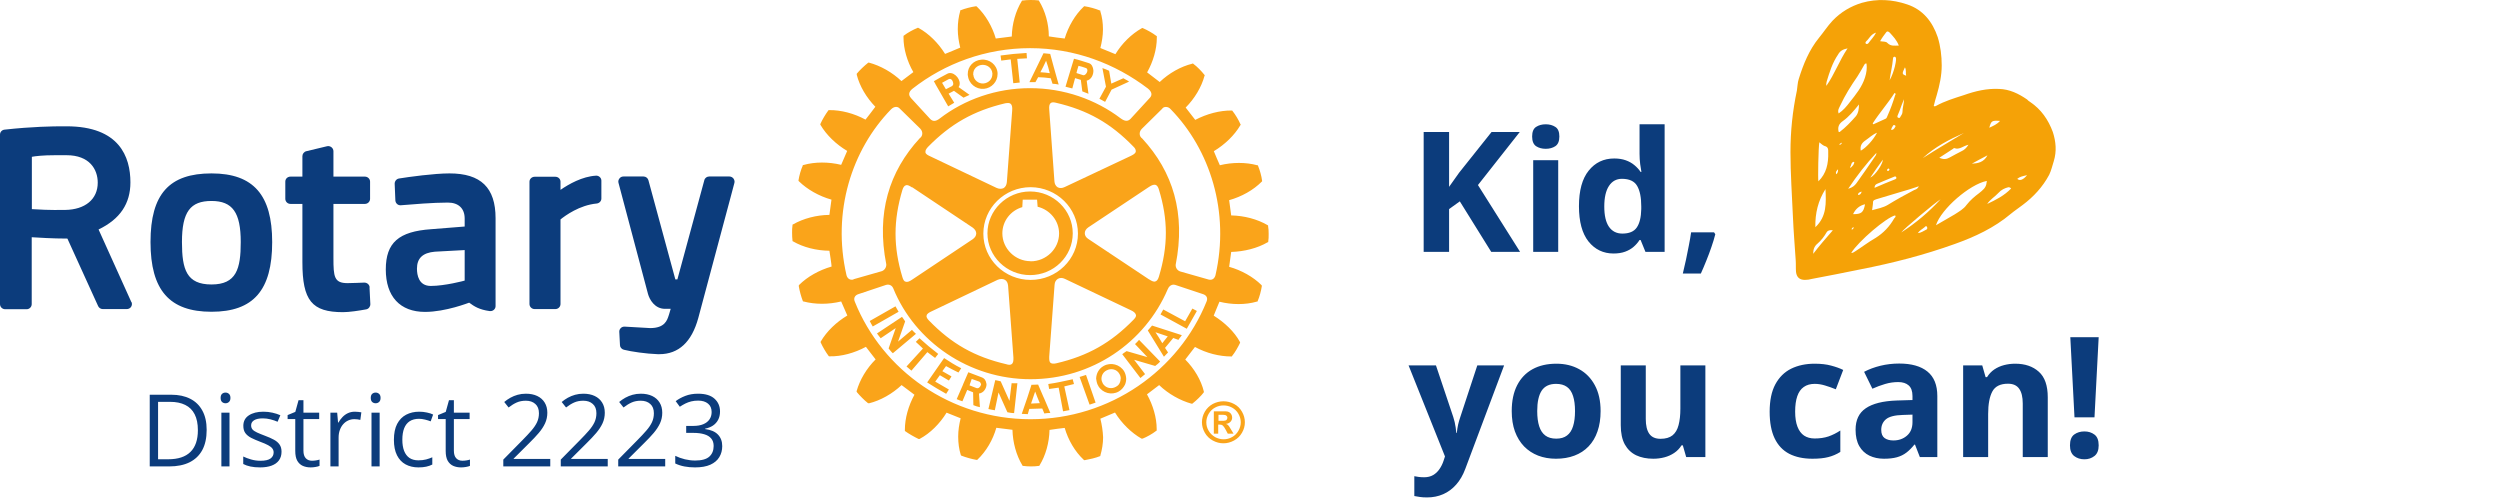 <?xml version="1.0" encoding="UTF-8"?> <svg xmlns="http://www.w3.org/2000/svg" width="268" height="54" viewBox="0 0 268 54" fill="none"><path d="M39.613 30.825L39.701 32.604C39.701 32.876 39.525 33.106 39.261 33.163C38.484 33.306 37.429 33.464 36.77 33.464C33.428 33.464 32.417 32.216 32.417 28.114V21.86H31.142C30.834 21.86 30.585 21.616 30.585 21.314V19.464C30.585 19.163 30.834 18.933 31.142 18.933H32.417V16.738C32.417 16.495 32.593 16.265 32.842 16.208L35.055 15.677C35.216 15.634 35.392 15.677 35.524 15.777C35.656 15.878 35.744 16.036 35.744 16.208V18.933H39.115C39.422 18.933 39.672 19.177 39.672 19.464V21.314C39.672 21.616 39.422 21.86 39.115 21.86H35.744V27.655C35.744 29.663 35.817 30.352 37.253 30.352C37.781 30.352 38.616 30.308 39.056 30.294C39.349 30.294 39.613 30.509 39.628 30.811M29.178 25.948C29.178 31.112 27.171 33.421 22.672 33.421C18.172 33.421 16.135 31.112 16.135 25.948C16.135 20.784 18.158 18.589 22.672 18.589C27.185 18.589 29.178 20.927 29.178 25.948ZM25.808 25.948C25.808 22.778 24.928 21.544 22.672 21.544C20.415 21.544 19.506 22.692 19.506 25.948C19.506 28.903 20.004 30.495 22.672 30.495C25.339 30.495 25.808 28.831 25.808 25.948ZM78.625 19.134C78.522 19.005 78.361 18.919 78.185 18.919H76.031C75.782 18.919 75.562 19.077 75.503 19.32L72.616 29.95H72.397L69.51 19.32C69.451 19.091 69.231 18.919 68.982 18.919H66.842C66.666 18.919 66.505 18.991 66.403 19.134C66.3 19.263 66.256 19.435 66.3 19.593L69.466 31.513C69.627 32.102 70.184 33.106 71.283 33.106H71.898C71.84 33.306 71.781 33.522 71.722 33.708L71.693 33.794C71.517 34.339 71.268 35.171 69.7 35.171L66.96 35.014C66.798 35.014 66.652 35.057 66.549 35.171C66.432 35.286 66.373 35.429 66.388 35.587L66.461 36.993C66.461 37.223 66.637 37.438 66.886 37.495C67.692 37.696 69.246 37.925 70.506 37.968C70.565 37.968 70.623 37.968 70.682 37.968C72.748 37.968 74.155 36.663 74.859 34.081C75.679 31.054 76.705 27.167 77.467 24.327C77.804 23.05 78.097 21.946 78.317 21.157L78.728 19.607C78.772 19.45 78.728 19.277 78.625 19.134ZM14.098 32.374C14.171 32.546 14.157 32.733 14.054 32.891C13.952 33.048 13.776 33.134 13.585 33.134H11.021C10.801 33.134 10.61 33.005 10.522 32.819L7.225 25.575C5.584 25.575 4.162 25.474 3.4 25.431V32.604C3.4 32.905 3.151 33.149 2.858 33.149H0.557C0.249 33.149 0 32.905 0 32.604V14.429C0 14.156 0.205 13.927 0.484 13.898C3.429 13.568 5.789 13.54 6.668 13.54C6.976 13.54 7.137 13.54 7.137 13.54C12.794 13.54 13.981 16.81 13.981 19.55C13.981 21.831 12.867 23.495 10.566 24.599L14.084 32.389L14.098 32.374ZM7.137 16.638H5.921C4.572 16.638 3.796 16.738 3.415 16.81V22.419C4.059 22.462 5.305 22.534 6.976 22.505C9.13 22.476 10.478 21.358 10.478 19.579C10.478 18.159 9.599 16.638 7.137 16.638ZM53.125 23.409V32.819C53.125 32.977 53.052 33.12 52.934 33.22C52.817 33.321 52.656 33.364 52.495 33.349C51.366 33.192 50.839 32.847 50.297 32.446C50.267 32.446 47.791 33.436 45.563 33.436C42.881 33.436 41.357 31.786 41.357 28.888C41.357 25.991 42.764 24.814 46.208 24.571L49.813 24.284V23.423C49.813 22.347 49.153 21.716 48.01 21.716C46.428 21.716 44.185 21.903 42.984 22.003C42.837 22.017 42.676 21.974 42.573 21.874C42.456 21.773 42.397 21.644 42.383 21.487L42.309 19.694C42.309 19.421 42.5 19.177 42.778 19.134C43.848 18.962 46.53 18.589 48.186 18.589C51.557 18.589 53.125 20.124 53.125 23.394M46.618 26.981C45.314 27.095 44.698 27.683 44.698 28.802C44.698 29.491 44.889 30.653 46.178 30.653C47.703 30.653 49.784 30.093 49.813 30.079V26.808L46.618 26.981ZM63.882 18.833C62.416 18.919 60.98 19.736 60.086 20.353V19.478C60.086 19.177 59.837 18.948 59.529 18.948H57.316C57.009 18.948 56.76 19.191 56.76 19.478V32.589C56.76 32.891 57.009 33.134 57.316 33.134H59.529C59.837 33.134 60.086 32.891 60.086 32.589V23.523C60.584 23.122 62.123 21.989 63.97 21.817C64.248 21.788 64.468 21.558 64.468 21.286V19.364C64.468 19.22 64.409 19.077 64.292 18.976C64.19 18.876 64.028 18.819 63.882 18.833Z" fill="#0C3C7C"></path><path d="M99.406 37.753L97.706 39.733L97.178 39.288L98.937 37.366C98.659 37.108 98.439 36.878 98.175 36.649L98.571 36.261C99.245 36.878 99.831 37.366 100.578 37.94L100.241 38.37C99.978 38.169 99.699 37.968 99.421 37.753M96.006 32.833L93.236 34.411C93.339 34.597 93.441 34.827 93.559 34.999L96.329 33.421C96.197 33.177 96.123 33.048 95.991 32.833M97.765 35.358L96.27 36.62L97.032 34.454C96.9 34.268 96.841 34.139 96.695 33.966L94.013 35.745C94.13 35.917 94.277 36.089 94.409 36.261L96.021 35.171L95.259 37.352C95.391 37.495 95.522 37.71 95.713 37.868L98.19 35.788C98.058 35.645 97.882 35.516 97.765 35.358ZM101.414 39.245C101.853 39.475 102.278 39.718 102.747 39.934L103.041 39.475C102.381 39.145 101.766 38.757 101.209 38.385L99.391 40.995C100.08 41.44 100.71 41.813 101.428 42.215L101.722 41.755L100.256 40.909L100.754 40.221L101.722 40.794L102 40.35C101.692 40.178 101.355 39.991 101.018 39.79L101.414 39.245ZM110.427 29.491C107.906 29.491 105.854 27.468 105.854 25.015C105.854 22.562 107.906 20.526 110.427 20.526C112.947 20.526 114.999 22.534 114.999 25.015C114.999 27.497 112.947 29.491 110.427 29.491ZM110.485 28.013C112.156 28.013 113.534 26.665 113.534 25.03C113.534 23.667 112.566 22.491 111.233 22.161C111.218 22.032 111.174 21.401 111.174 21.401H109.635C109.635 21.401 109.606 22.075 109.591 22.204C108.316 22.577 107.452 23.724 107.452 25.015C107.452 26.651 108.829 27.999 110.471 27.999M103.744 8.089V7.945C103.729 7.128 104.359 6.468 105.195 6.396C106.074 6.31 106.866 6.941 106.939 7.816V7.945C106.939 8.749 106.309 9.451 105.473 9.523C104.623 9.595 103.832 8.964 103.759 8.089M104.345 8.031C104.389 8.591 104.887 8.992 105.444 8.949C105.986 8.892 106.382 8.476 106.382 7.945C106.397 7.917 106.382 7.888 106.382 7.859C106.338 7.3 105.84 6.912 105.268 6.955C104.726 6.999 104.316 7.415 104.33 7.945V8.031H104.345ZM111.013 8.806C110.749 8.806 110.617 8.806 110.353 8.806L111.145 7.185L111.863 5.707L112.581 5.779L112.962 7.185L113.49 9.064C113.255 9.021 113.065 8.978 112.83 8.978L112.64 8.39C112.171 8.318 111.731 8.29 111.291 8.275L110.998 8.806H111.013ZM111.541 7.744C111.892 7.759 112.215 7.802 112.537 7.845L112.361 7.185L112.141 6.511L111.819 7.185L111.526 7.744H111.541ZM108.346 6.353L108.624 8.921L109.313 8.849L109.049 6.31L110.09 6.253L110.046 5.679C108.888 5.751 108.404 5.794 107.261 5.951L107.334 6.496L108.346 6.367V6.353ZM108.448 41.067L108.214 42.975L107.276 40.88C107.056 40.837 106.924 40.78 106.69 40.751L105.957 43.85C106.191 43.907 106.411 43.936 106.646 43.979L107.041 42.071L107.994 44.194C108.214 44.223 108.448 44.294 108.712 44.28L109.064 41.081C108.873 41.081 108.653 41.096 108.463 41.081M127.046 34.44L124.701 33.177L124.408 33.708L127.222 35.243L128.306 33.335L127.822 33.077L127.046 34.44ZM123.499 34.899L126.694 35.931C126.621 36.018 126.562 36.118 126.489 36.204C126.43 36.276 126.372 36.347 126.328 36.434L125.771 36.233L124.891 37.294L125.214 37.782C125.082 37.925 124.935 38.083 124.774 38.241L123.514 36.19L123.045 35.429L123.514 34.884L123.499 34.899ZM123.866 35.616L124.247 36.204L124.598 36.792L125.067 36.204L125.184 36.061L123.866 35.616ZM120.509 39.805C120.641 40.034 120.715 40.307 120.729 40.593C120.729 40.809 120.685 41.038 120.597 41.239C120.451 41.526 120.231 41.798 119.923 41.971C119.176 42.401 118.194 42.143 117.74 41.383C117.725 41.34 117.71 41.296 117.666 41.239C117.578 41.038 117.534 40.809 117.505 40.593C117.52 40.034 117.798 39.518 118.311 39.231C119.073 38.8 120.055 39.059 120.509 39.805ZM120.143 40.593C120.143 40.407 120.099 40.235 119.997 40.077C119.733 39.589 119.103 39.432 118.604 39.718C118.253 39.905 118.077 40.249 118.077 40.608C118.077 40.766 118.135 40.952 118.223 41.11C118.253 41.153 118.282 41.21 118.341 41.268C118.648 41.626 119.191 41.712 119.616 41.469C119.733 41.411 119.821 41.34 119.894 41.268C120.055 41.081 120.128 40.837 120.128 40.622M121.667 36.878L123.001 38.284L120.773 37.639C120.583 37.782 120.466 37.825 120.304 37.968L122.253 40.522C122.415 40.393 122.591 40.235 122.752 40.106L121.579 38.571L123.836 39.231C123.997 39.102 124.217 38.944 124.364 38.757L122.107 36.434C121.99 36.563 121.843 36.735 121.697 36.864M136 25.073C136 25.36 136 25.661 135.956 25.89V25.948L135.883 25.976C134.798 26.608 133.391 26.966 131.984 27.009C131.955 27.181 131.794 28.429 131.765 28.602C133.084 28.974 134.344 29.677 135.238 30.567L135.267 30.624V30.681C135.194 31.169 135.018 31.829 134.828 32.259L134.798 32.331H134.74C133.509 32.69 132.058 32.675 130.724 32.345C130.666 32.503 130.167 33.665 130.109 33.837C131.281 34.569 132.322 35.559 132.908 36.634L132.937 36.692V36.749C132.732 37.179 132.395 37.782 132.087 38.155L132.058 38.212H131.984C130.724 38.212 129.332 37.868 128.101 37.194C127.984 37.337 127.178 38.399 127.06 38.542C128.028 39.518 128.76 40.751 129.053 41.971V42.028L129.039 42.071C128.76 42.444 128.247 42.932 127.866 43.233L127.822 43.276H127.734C126.533 42.946 125.243 42.229 124.261 41.282C124.115 41.397 123.103 42.171 122.957 42.272C123.602 43.434 123.997 44.768 123.997 45.987V46.159L123.924 46.202C123.543 46.504 122.928 46.848 122.488 47.02H122.444H122.371C121.286 46.403 120.246 45.385 119.528 44.223C119.352 44.294 118.121 44.811 117.959 44.883C118.121 45.528 118.223 46.202 118.253 46.877C118.253 47.551 118.135 48.225 117.959 48.827V48.885L117.886 48.913C117.476 49.086 116.772 49.243 116.289 49.329H116.216L116.172 49.286C115.234 48.411 114.516 47.178 114.134 45.872C113.973 45.872 112.684 46.059 112.508 46.087C112.478 47.45 112.097 48.827 111.438 49.889L111.409 49.946H111.335C110.896 50.018 110.178 50.018 109.694 49.946H109.635L109.591 49.874C108.947 48.813 108.566 47.422 108.536 46.073C108.346 46.059 106.997 45.872 106.807 45.858C106.441 47.149 105.722 48.383 104.799 49.258L104.755 49.301H104.682C104.184 49.215 103.524 49.028 103.084 48.856L103.026 48.827L102.997 48.77C102.806 48.167 102.718 47.479 102.718 46.805C102.718 46.131 102.821 45.485 102.982 44.84C102.806 44.768 101.648 44.309 101.472 44.237C100.754 45.413 99.714 46.446 98.615 47.034L98.556 47.063H98.483C98.028 46.848 97.428 46.504 97.047 46.231L97.003 46.188V46.059C97.003 44.84 97.384 43.491 98.028 42.315C97.882 42.2 96.797 41.397 96.651 41.282C95.654 42.215 94.394 42.932 93.163 43.233H93.104L93.031 43.204C92.65 42.903 92.181 42.43 91.873 42.057L91.829 41.985V41.928C92.166 40.723 92.899 39.489 93.866 38.528C93.764 38.385 92.928 37.337 92.826 37.179C91.609 37.839 90.203 38.227 88.942 38.198H88.869L88.825 38.155C88.532 37.768 88.18 37.165 87.99 36.735L87.96 36.663L87.99 36.606C88.62 35.516 89.66 34.526 90.833 33.823C90.76 33.651 90.247 32.474 90.173 32.317C88.825 32.647 87.374 32.647 86.143 32.317H86.085L86.055 32.245C85.894 31.843 85.704 31.155 85.63 30.681V30.61L85.659 30.552C86.553 29.663 87.799 28.96 89.147 28.573C89.147 28.386 88.942 27.067 88.913 26.88C87.506 26.866 86.099 26.507 85.015 25.876L84.956 25.847V25.776C84.927 25.546 84.912 25.259 84.912 24.972C84.912 24.685 84.912 24.398 84.956 24.155V24.083L85.015 24.054C86.114 23.423 87.521 23.05 88.913 23.036C88.942 22.849 89.103 21.573 89.133 21.401C87.799 21.027 86.539 20.31 85.645 19.435L85.601 19.392V19.32C85.674 18.833 85.865 18.159 86.055 17.757V17.7L86.143 17.685C87.359 17.341 88.825 17.341 90.173 17.671C90.247 17.513 90.745 16.351 90.818 16.179C89.631 15.476 88.591 14.472 87.96 13.396L87.931 13.325L87.96 13.253C88.151 12.822 88.503 12.234 88.781 11.861L88.825 11.804H88.898C90.173 11.79 91.566 12.163 92.782 12.822C92.899 12.693 93.72 11.603 93.837 11.445C92.885 10.47 92.152 9.236 91.844 8.017V7.96V7.902C92.152 7.529 92.665 7.042 93.031 6.755L93.09 6.712H93.148C94.394 7.042 95.654 7.759 96.636 8.691C96.783 8.576 97.765 7.845 97.911 7.73C97.237 6.568 96.856 5.22 96.856 4.029V3.843L96.915 3.8C97.281 3.513 97.911 3.169 98.351 2.996L98.395 2.968L98.468 2.996C99.567 3.599 100.593 4.617 101.311 5.779C101.487 5.722 102.762 5.177 102.938 5.105C102.777 4.46 102.674 3.785 102.674 3.125C102.674 2.437 102.762 1.777 102.938 1.175V1.103L103.011 1.089C103.422 0.916 104.11 0.744 104.594 0.673H104.667L104.726 0.716C105.634 1.576 106.367 2.824 106.748 4.13C106.939 4.115 108.272 3.943 108.463 3.914C108.492 2.566 108.873 1.189 109.533 0.113L109.562 0.056H109.635C110.119 -0.016 110.822 -0.016 111.291 0.041H111.35L111.394 0.113C112.053 1.189 112.434 2.566 112.434 3.9C112.64 3.943 113.944 4.115 114.134 4.13C114.53 2.824 115.248 1.591 116.172 0.716L116.216 0.673H116.274C116.772 0.744 117.447 0.931 117.886 1.117H117.945L117.959 1.218C118.15 1.82 118.238 2.466 118.238 3.154C118.238 3.828 118.121 4.503 117.959 5.148C118.121 5.22 119.396 5.736 119.572 5.808C120.275 4.646 121.301 3.642 122.4 3.025L122.459 2.996L122.532 3.025C122.972 3.212 123.587 3.556 123.953 3.843L124.012 3.871V4.044C124.012 5.277 123.616 6.611 122.972 7.759C123.118 7.874 124.159 8.677 124.32 8.792C125.316 7.845 126.577 7.128 127.822 6.826L127.881 6.798L127.94 6.855C128.321 7.128 128.819 7.644 129.097 8.003L129.156 8.06L129.127 8.117C128.804 9.337 128.057 10.57 127.104 11.531C127.222 11.675 128.013 12.708 128.13 12.851C129.361 12.206 130.768 11.833 132.028 11.847H132.087L132.131 11.904C132.439 12.292 132.791 12.88 132.966 13.296L133.01 13.367L132.966 13.425C132.336 14.501 131.31 15.491 130.123 16.208C130.197 16.38 130.68 17.556 130.768 17.714C132.102 17.384 133.567 17.384 134.769 17.714H134.842L134.872 17.8C135.047 18.216 135.238 18.876 135.297 19.378V19.435L135.253 19.478C134.359 20.382 133.098 21.085 131.765 21.458C131.794 21.644 131.955 22.907 131.984 23.093C133.391 23.122 134.784 23.495 135.868 24.126L135.941 24.169V24.241C135.985 24.47 136 24.757 136 25.058M97.618 10.47L99.714 12.751C100.007 13.052 100.329 13.023 100.754 12.693C103.407 10.656 106.807 9.451 110.427 9.451C114.047 9.451 117.461 10.656 120.143 12.693C120.568 12.995 120.876 13.052 121.184 12.751L123.279 10.47C123.514 10.212 123.514 9.867 123.059 9.494C119.542 6.812 115.19 5.162 110.427 5.162C105.664 5.162 101.267 6.812 97.823 9.509C97.369 9.867 97.398 10.212 97.633 10.47M97.779 20.095C97.545 19.952 97.296 19.779 97.105 19.866C96.944 19.909 96.827 20.081 96.739 20.353C95.757 23.653 95.757 26.464 96.739 29.72C96.812 29.936 96.885 30.151 97.076 30.194C97.237 30.265 97.472 30.194 97.779 29.979L104.272 25.646C104.506 25.489 104.653 25.259 104.653 25.03C104.653 24.786 104.506 24.571 104.272 24.398L97.779 20.066V20.095ZM99.201 16.308C99.23 16.538 99.494 16.652 99.743 16.767L106.822 20.138C107.1 20.267 107.364 20.267 107.584 20.167C107.789 20.038 107.906 19.823 107.935 19.521L108.507 11.833C108.536 11.46 108.478 11.245 108.346 11.13C108.199 11.001 107.979 11.044 107.759 11.072C104.374 11.876 101.897 13.281 99.465 15.763C99.274 15.978 99.172 16.165 99.216 16.308M99.318 33.88C99.318 34.009 99.406 34.181 99.582 34.354C102.015 36.864 104.491 38.255 107.877 39.044C108.097 39.116 108.302 39.145 108.463 39.03C108.609 38.915 108.653 38.686 108.639 38.327L108.067 30.624C108.038 30.337 107.935 30.108 107.716 29.993C107.51 29.878 107.247 29.878 106.953 29.993L99.89 33.364C99.641 33.479 99.377 33.608 99.333 33.823C99.333 33.837 99.333 33.866 99.333 33.88M110.485 30.007C113.284 30.007 115.556 27.784 115.556 25.044C115.556 22.304 113.284 20.081 110.485 20.066C107.686 20.066 105.415 22.304 105.415 25.044C105.415 27.784 107.686 30.007 110.485 30.007ZM112.625 38.901C112.742 38.987 112.947 39.016 113.241 38.944C116.626 38.155 119.103 36.749 121.521 34.268C121.667 34.11 121.828 33.938 121.77 33.751C121.726 33.579 121.565 33.407 121.242 33.264L114.149 29.892C113.885 29.763 113.622 29.763 113.402 29.892C113.197 30.022 113.065 30.237 113.05 30.538L112.478 38.212C112.478 38.471 112.449 38.757 112.625 38.901ZM123.191 29.95C123.397 30.079 123.646 30.251 123.866 30.165C124.012 30.122 124.144 29.964 124.232 29.663C125.228 26.364 125.228 23.552 124.232 20.31C124.173 20.11 124.071 19.894 123.895 19.823C123.719 19.765 123.499 19.823 123.177 20.038L116.67 24.37C116.421 24.542 116.289 24.757 116.289 25.001C116.289 25.245 116.421 25.46 116.67 25.618L123.177 29.95H123.191ZM121.755 16.179C121.755 16.05 121.682 15.878 121.491 15.706C119.073 13.21 116.597 11.804 113.197 11.015C113.006 10.972 112.786 10.929 112.64 11.044C112.493 11.158 112.449 11.388 112.478 11.732L113.035 19.435C113.05 19.722 113.182 19.952 113.387 20.081C113.607 20.195 113.871 20.181 114.134 20.052L121.228 16.71C121.447 16.595 121.711 16.48 121.755 16.251C121.755 16.236 121.755 16.222 121.755 16.193M91.492 29.936L94.511 29.075C94.79 28.989 95.024 28.702 95.01 28.343C93.925 22.849 95.303 18.388 98.6 14.816C98.937 14.587 98.966 14.113 98.644 13.784L96.446 11.632C96.226 11.388 95.845 11.388 95.508 11.732C91.302 16.064 89.177 22.706 90.745 29.505C90.833 29.835 91.097 30.065 91.492 29.964M128.995 31.542L125.976 30.538C125.815 30.481 125.404 30.481 125.184 30.997C122.737 36.735 117.051 40.651 110.471 40.651C103.891 40.651 98.087 36.634 95.757 30.911C95.581 30.481 95.156 30.481 94.995 30.538L91.99 31.542C91.668 31.657 91.463 31.944 91.639 32.345C94.599 39.718 101.941 44.94 110.471 44.94C119 44.94 126.386 39.69 129.347 32.317C129.508 31.929 129.317 31.657 128.995 31.542ZM125.507 11.718C125.214 11.359 124.716 11.417 124.584 11.661L122.4 13.812C122.078 14.142 122.107 14.616 122.444 14.845C125.741 18.417 127.119 22.864 126.034 28.372C126.005 28.731 126.24 29.017 126.533 29.104L129.552 29.964C129.962 30.079 130.211 29.835 130.299 29.505C131.853 22.72 129.728 16.05 125.507 11.718ZM118.472 10.915L119.161 9.609L121.037 8.749C120.847 8.605 120.627 8.519 120.422 8.39L119.132 8.964L118.897 7.587C118.634 7.458 118.458 7.4 118.179 7.3L118.56 9.294L117.857 10.585L118.458 10.915H118.472ZM114.955 40.665C114.017 40.866 113.299 41.038 112.376 41.167L112.464 41.698C112.801 41.641 113.123 41.612 113.49 41.555L113.959 44.094L114.647 43.965L114.091 41.425C114.442 41.34 114.765 41.253 115.131 41.167L114.984 40.637L114.955 40.665ZM105.752 41.11V41.282C105.708 41.698 105.415 42.128 104.946 42.186L105.048 43.649C104.828 43.606 104.579 43.534 104.345 43.434L104.316 42.057L103.685 41.798L103.172 43.018C102.967 42.946 102.762 42.889 102.557 42.788L103.202 41.311L103.275 41.124L103.803 39.905L105.239 40.45C105.561 40.565 105.708 40.837 105.737 41.124M105.136 41.124C105.122 41.038 105.078 40.967 104.975 40.909L104.169 40.622L103.993 41.124L103.934 41.311L104.667 41.598C104.872 41.684 105.063 41.512 105.136 41.311C105.166 41.253 105.18 41.196 105.166 41.124M114.955 9.48C114.691 9.408 114.501 9.38 114.222 9.294L114.75 7.544L115.131 6.296C115.688 6.425 116.201 6.611 116.728 6.769C117.022 6.855 117.183 7.185 117.212 7.544C117.227 8.017 116.992 8.533 116.494 8.648L116.684 10.054C116.45 9.954 116.289 9.896 116.025 9.796L115.864 8.562L115.248 8.376L114.955 9.466V9.48ZM115.395 7.83L116.113 8.06C116.303 8.117 116.567 7.816 116.567 7.544C116.567 7.415 116.523 7.314 116.347 7.271C116.084 7.171 115.893 7.128 115.615 7.056L115.468 7.544L115.395 7.83ZM111.892 42.616L112.596 44.266C112.361 44.266 112.156 44.294 111.951 44.323L111.731 43.792L110.339 43.835L110.178 44.395C109.958 44.38 109.753 44.366 109.533 44.366L110.134 42.616L110.559 41.296V41.253L111.291 41.225L111.321 41.311L111.892 42.63V42.616ZM111.467 43.219L111.218 42.616L110.969 41.971L110.749 42.616L110.529 43.262L111.467 43.219ZM115.732 40.407L116.802 43.376C117.007 43.305 117.227 43.247 117.447 43.161L116.421 40.192C116.142 40.292 116.01 40.321 115.747 40.407M100.285 9.021L100.109 8.706C100.578 8.419 101.077 8.16 101.56 7.902C102.132 7.587 102.938 8.347 102.879 9.007C102.879 9.122 102.835 9.236 102.762 9.337L103.934 10.169C103.715 10.269 103.553 10.355 103.29 10.47L102.264 9.738L101.692 10.04L102.293 11.015C102.059 11.158 101.912 11.245 101.648 11.402L100.271 9.007L100.285 9.021ZM100.989 8.878L101.077 9.021L101.399 9.566L102.073 9.222C102.073 9.222 102.176 9.107 102.191 9.021C102.191 8.72 101.985 8.318 101.663 8.505C101.414 8.634 101.267 8.72 100.989 8.878Z" fill="#FAA41A"></path><path d="M130.622 45.112H130.827C131.12 45.112 131.296 45.112 131.354 45.083C131.428 45.069 131.486 45.026 131.516 44.969C131.545 44.911 131.574 44.854 131.574 44.782C131.574 44.71 131.545 44.653 131.516 44.61C131.472 44.553 131.428 44.524 131.354 44.495C131.281 44.467 131.105 44.467 130.827 44.467H130.622V45.112ZM130.123 46.475V44.094H130.622C131.091 44.094 131.34 44.094 131.398 44.094C131.559 44.094 131.691 44.137 131.779 44.194C131.867 44.237 131.941 44.323 131.999 44.423C132.058 44.524 132.087 44.639 132.087 44.768C132.087 44.94 132.028 45.083 131.911 45.212C131.794 45.342 131.633 45.413 131.428 45.442C131.501 45.471 131.559 45.499 131.603 45.528C131.647 45.557 131.691 45.629 131.765 45.715C131.779 45.729 131.838 45.829 131.941 46.001L132.234 46.489H131.618L131.413 46.102C131.281 45.844 131.164 45.686 131.076 45.614C130.988 45.542 130.871 45.514 130.724 45.514H130.592V46.489H130.094L130.123 46.475ZM131.164 43.462C130.841 43.462 130.548 43.534 130.255 43.692C129.962 43.85 129.742 44.065 129.566 44.366C129.405 44.653 129.317 44.954 129.317 45.27C129.317 45.585 129.391 45.887 129.566 46.174C129.728 46.461 129.962 46.676 130.241 46.848C130.534 47.006 130.841 47.092 131.164 47.092C131.486 47.092 131.794 47.02 132.087 46.848C132.38 46.69 132.6 46.461 132.761 46.174C132.922 45.887 133.01 45.585 133.01 45.27C133.01 44.954 132.922 44.653 132.761 44.366C132.6 44.079 132.366 43.85 132.072 43.692C131.779 43.534 131.472 43.462 131.164 43.462ZM131.164 43.018C131.559 43.018 131.941 43.118 132.292 43.305C132.659 43.491 132.937 43.778 133.142 44.137C133.347 44.495 133.45 44.868 133.45 45.27C133.45 45.672 133.347 46.03 133.142 46.389C132.937 46.747 132.659 47.02 132.292 47.221C131.926 47.422 131.545 47.522 131.149 47.522C130.753 47.522 130.372 47.422 130.006 47.221C129.64 47.02 129.361 46.747 129.156 46.389C128.951 46.03 128.848 45.657 128.848 45.27C128.848 44.883 128.951 44.495 129.156 44.137C129.361 43.778 129.654 43.505 130.006 43.305C130.372 43.118 130.753 43.018 131.134 43.018" fill="#FAA41A"></path><path d="M22.154 46.084C22.154 46.95 21.996 47.673 21.681 48.255C21.365 48.833 20.908 49.269 20.309 49.564C19.713 49.855 18.989 50 18.138 50H16.051V42.315H18.369C19.151 42.315 19.823 42.459 20.388 42.746C20.952 43.03 21.386 43.453 21.691 44.013C22 44.57 22.154 45.261 22.154 46.084ZM21.213 46.116C21.213 45.425 21.097 44.856 20.866 44.407C20.638 43.959 20.302 43.626 19.857 43.409C19.415 43.188 18.874 43.078 18.233 43.078H16.945V49.233H18.033C19.091 49.233 19.885 48.971 20.414 48.449C20.947 47.927 21.213 47.149 21.213 46.116ZM24.603 44.239V50H23.731V44.239H24.603ZM24.177 42.084C24.321 42.084 24.444 42.132 24.545 42.226C24.65 42.317 24.703 42.461 24.703 42.657C24.703 42.85 24.65 42.993 24.545 43.088C24.444 43.183 24.321 43.23 24.177 43.23C24.027 43.23 23.901 43.183 23.799 43.088C23.701 42.993 23.652 42.85 23.652 42.657C23.652 42.461 23.701 42.317 23.799 42.226C23.901 42.132 24.027 42.084 24.177 42.084ZM30.18 48.423C30.18 48.791 30.087 49.101 29.901 49.353C29.719 49.602 29.456 49.79 29.113 49.916C28.773 50.042 28.366 50.105 27.893 50.105C27.491 50.105 27.142 50.074 26.848 50.011C26.553 49.947 26.296 49.858 26.075 49.742V48.938C26.31 49.054 26.59 49.159 26.916 49.254C27.242 49.348 27.575 49.395 27.915 49.395C28.412 49.395 28.773 49.315 28.997 49.154C29.221 48.993 29.334 48.774 29.334 48.497C29.334 48.339 29.288 48.201 29.197 48.081C29.109 47.959 28.96 47.842 28.75 47.729C28.54 47.614 28.249 47.487 27.878 47.351C27.51 47.211 27.191 47.072 26.921 46.936C26.655 46.795 26.448 46.626 26.301 46.426C26.157 46.226 26.085 45.967 26.085 45.648C26.085 45.161 26.282 44.788 26.674 44.528C27.07 44.266 27.589 44.134 28.23 44.134C28.577 44.134 28.901 44.169 29.202 44.239C29.507 44.306 29.791 44.397 30.054 44.513L29.759 45.212C29.521 45.11 29.267 45.024 28.997 44.954C28.727 44.884 28.452 44.849 28.172 44.849C27.769 44.849 27.459 44.916 27.242 45.049C27.028 45.182 26.921 45.364 26.921 45.595C26.921 45.774 26.97 45.921 27.068 46.037C27.17 46.153 27.331 46.261 27.552 46.363C27.773 46.464 28.063 46.584 28.424 46.72C28.785 46.853 29.097 46.992 29.36 47.135C29.623 47.276 29.824 47.447 29.964 47.651C30.108 47.85 30.18 48.108 30.18 48.423ZM33.444 49.39C33.588 49.39 33.735 49.378 33.886 49.353C34.036 49.329 34.159 49.299 34.254 49.264V49.942C34.152 49.988 34.01 50.026 33.828 50.058C33.649 50.089 33.474 50.105 33.302 50.105C32.997 50.105 32.72 50.053 32.472 49.947C32.223 49.839 32.023 49.657 31.872 49.401C31.725 49.145 31.652 48.791 31.652 48.339V44.922H30.832V44.497L31.657 44.155L32.004 42.904H32.529V44.239H34.217V44.922H32.529V48.313C32.529 48.674 32.612 48.944 32.776 49.122C32.945 49.301 33.167 49.39 33.444 49.39ZM38.038 44.134C38.154 44.134 38.275 44.141 38.401 44.155C38.527 44.166 38.639 44.181 38.737 44.202L38.627 45.012C38.532 44.987 38.427 44.968 38.311 44.954C38.196 44.94 38.087 44.933 37.985 44.933C37.754 44.933 37.535 44.98 37.328 45.075C37.125 45.166 36.946 45.299 36.792 45.474C36.638 45.646 36.517 45.855 36.429 46.1C36.342 46.342 36.298 46.611 36.298 46.909V50H35.42V44.239H36.146L36.24 45.301H36.277C36.396 45.087 36.54 44.893 36.708 44.718C36.876 44.539 37.071 44.397 37.292 44.292C37.516 44.187 37.765 44.134 38.038 44.134ZM40.698 44.239V50H39.825V44.239H40.698ZM40.272 42.084C40.416 42.084 40.538 42.132 40.64 42.226C40.745 42.317 40.797 42.461 40.797 42.657C40.797 42.85 40.745 42.993 40.64 43.088C40.538 43.183 40.416 43.23 40.272 43.23C40.121 43.23 39.995 43.183 39.893 43.088C39.795 42.993 39.746 42.85 39.746 42.657C39.746 42.461 39.795 42.317 39.893 42.226C39.995 42.132 40.121 42.084 40.272 42.084ZM44.855 50.105C44.337 50.105 43.879 49.998 43.483 49.785C43.087 49.571 42.779 49.245 42.558 48.807C42.337 48.369 42.227 47.817 42.227 47.151C42.227 46.454 42.343 45.884 42.574 45.443C42.809 44.998 43.131 44.669 43.541 44.455C43.951 44.241 44.417 44.134 44.939 44.134C45.227 44.134 45.504 44.164 45.77 44.223C46.04 44.279 46.26 44.351 46.432 44.439L46.169 45.169C45.994 45.099 45.791 45.036 45.56 44.98C45.332 44.924 45.118 44.896 44.918 44.896C44.519 44.896 44.186 44.982 43.92 45.154C43.657 45.325 43.459 45.578 43.326 45.911C43.196 46.244 43.131 46.654 43.131 47.141C43.131 47.607 43.194 48.004 43.32 48.334C43.45 48.663 43.641 48.916 43.893 49.091C44.149 49.262 44.468 49.348 44.85 49.348C45.155 49.348 45.43 49.317 45.675 49.254C45.92 49.187 46.143 49.11 46.343 49.022V49.8C46.15 49.898 45.934 49.974 45.696 50.026C45.462 50.079 45.181 50.105 44.855 50.105ZM49.57 49.39C49.714 49.39 49.861 49.378 50.012 49.353C50.162 49.329 50.285 49.299 50.38 49.264V49.942C50.278 49.988 50.136 50.026 49.954 50.058C49.775 50.089 49.6 50.105 49.428 50.105C49.123 50.105 48.846 50.053 48.598 49.947C48.349 49.839 48.149 49.657 47.998 49.401C47.851 49.145 47.778 48.791 47.778 48.339V44.922H46.958V44.497L47.783 44.155L48.13 42.904H48.656V44.239H50.343V44.922H48.656V48.313C48.656 48.674 48.738 48.944 48.903 49.122C49.071 49.301 49.293 49.39 49.57 49.39ZM58.989 50H53.954V49.269L56.009 47.183C56.391 46.797 56.712 46.454 56.971 46.153C57.234 45.851 57.433 45.555 57.57 45.264C57.707 44.97 57.775 44.647 57.775 44.297C57.775 43.862 57.645 43.531 57.386 43.304C57.13 43.072 56.792 42.957 56.372 42.957C56.004 42.957 55.678 43.02 55.394 43.146C55.11 43.272 54.819 43.451 54.521 43.682L54.054 43.093C54.257 42.922 54.478 42.769 54.716 42.636C54.958 42.503 55.215 42.398 55.489 42.321C55.765 42.244 56.06 42.205 56.372 42.205C56.845 42.205 57.253 42.287 57.596 42.452C57.94 42.617 58.204 42.852 58.39 43.156C58.579 43.461 58.674 43.824 58.674 44.245C58.674 44.651 58.593 45.029 58.432 45.38C58.271 45.727 58.045 46.072 57.754 46.415C57.463 46.755 57.123 47.116 56.734 47.498L55.063 49.164V49.201H58.989V50ZM65.149 50H60.114V49.269L62.169 47.183C62.551 46.797 62.872 46.454 63.131 46.153C63.394 45.851 63.594 45.555 63.73 45.264C63.867 44.97 63.935 44.647 63.935 44.297C63.935 43.862 63.806 43.531 63.546 43.304C63.291 43.072 62.952 42.957 62.532 42.957C62.164 42.957 61.838 43.02 61.554 43.146C61.27 43.272 60.98 43.451 60.682 43.682L60.214 43.093C60.417 42.922 60.638 42.769 60.876 42.636C61.118 42.503 61.376 42.398 61.649 42.321C61.926 42.244 62.22 42.205 62.532 42.205C63.005 42.205 63.413 42.287 63.757 42.452C64.1 42.617 64.365 42.852 64.55 43.156C64.74 43.461 64.834 43.824 64.834 44.245C64.834 44.651 64.754 45.029 64.592 45.38C64.431 45.727 64.205 46.072 63.914 46.415C63.623 46.755 63.283 47.116 62.895 47.498L61.223 49.164V49.201H65.149V50ZM71.31 50H66.274V49.269L68.329 47.183C68.711 46.797 69.032 46.454 69.291 46.153C69.554 45.851 69.754 45.555 69.891 45.264C70.027 44.97 70.096 44.647 70.096 44.297C70.096 43.862 69.966 43.531 69.707 43.304C69.451 43.072 69.113 42.957 68.692 42.957C68.324 42.957 67.998 43.02 67.715 43.146C67.431 43.272 67.14 43.451 66.842 43.682L66.374 43.093C66.577 42.922 66.798 42.769 67.036 42.636C67.278 42.503 67.536 42.398 67.809 42.321C68.086 42.244 68.38 42.205 68.692 42.205C69.165 42.205 69.573 42.287 69.917 42.452C70.26 42.617 70.525 42.852 70.71 43.156C70.9 43.461 70.994 43.824 70.994 44.245C70.994 44.651 70.914 45.029 70.753 45.38C70.591 45.727 70.365 46.072 70.075 46.415C69.784 46.755 69.444 47.116 69.055 47.498L67.383 49.164V49.201H71.31V50ZM77.186 44.108C77.186 44.451 77.12 44.749 76.986 45.001C76.853 45.254 76.668 45.46 76.429 45.622C76.191 45.779 75.911 45.89 75.588 45.953V45.995C76.198 46.072 76.655 46.268 76.96 46.584C77.269 46.899 77.423 47.312 77.423 47.824C77.423 48.269 77.318 48.663 77.107 49.007C76.901 49.35 76.582 49.62 76.151 49.816C75.723 50.009 75.175 50.105 74.505 50.105C74.099 50.105 73.722 50.072 73.375 50.005C73.032 49.942 72.703 49.835 72.387 49.685V48.865C72.706 49.022 73.053 49.147 73.428 49.238C73.803 49.325 74.166 49.369 74.516 49.369C75.217 49.369 75.723 49.231 76.035 48.954C76.347 48.674 76.503 48.292 76.503 47.808C76.503 47.475 76.415 47.207 76.24 47.004C76.068 46.797 75.82 46.647 75.494 46.552C75.171 46.454 74.782 46.405 74.327 46.405H73.559V45.658H74.332C74.749 45.658 75.103 45.597 75.394 45.474C75.685 45.352 75.905 45.18 76.056 44.959C76.21 44.735 76.287 44.471 76.287 44.166C76.287 43.777 76.158 43.477 75.898 43.267C75.639 43.053 75.287 42.946 74.842 42.946C74.569 42.946 74.32 42.974 74.096 43.03C73.871 43.086 73.661 43.163 73.465 43.261C73.269 43.36 73.072 43.474 72.876 43.603L72.434 43.004C72.715 42.787 73.056 42.599 73.46 42.442C73.862 42.284 74.32 42.205 74.831 42.205C75.616 42.205 76.205 42.384 76.597 42.741C76.99 43.099 77.186 43.554 77.186 44.108Z" fill="#0C3C7C"></path><path d="M162.953 27H159.859L156.493 21.586L155.342 22.412V27H152.617V14.15H155.342V20.03C155.523 19.778 155.702 19.526 155.878 19.274C156.054 19.023 156.232 18.77 156.414 18.519L159.895 14.15H162.918L158.436 19.837L162.953 27ZM167.04 17.174V27H164.359V17.174H167.04ZM165.704 13.324C166.103 13.324 166.445 13.418 166.732 13.605C167.02 13.787 167.163 14.13 167.163 14.634C167.163 15.132 167.02 15.477 166.732 15.671C166.445 15.858 166.103 15.952 165.704 15.952C165.3 15.952 164.954 15.858 164.667 15.671C164.386 15.477 164.245 15.132 164.245 14.634C164.245 14.13 164.386 13.787 164.667 13.605C164.954 13.418 165.3 13.324 165.704 13.324ZM172.973 27.176C171.877 27.176 170.983 26.748 170.292 25.893C169.606 25.031 169.264 23.769 169.264 22.105C169.264 20.423 169.612 19.151 170.31 18.29C171.007 17.423 171.918 16.989 173.043 16.989C173.512 16.989 173.925 17.054 174.282 17.183C174.64 17.311 174.947 17.484 175.205 17.701C175.469 17.918 175.691 18.161 175.873 18.431H175.961C175.926 18.243 175.882 17.968 175.829 17.605C175.782 17.235 175.759 16.857 175.759 16.471V13.324H178.448V27H176.392L175.873 25.726H175.759C175.589 25.995 175.375 26.241 175.117 26.464C174.865 26.681 174.563 26.854 174.212 26.982C173.86 27.111 173.447 27.176 172.973 27.176ZM173.913 25.04C174.646 25.04 175.161 24.823 175.46 24.39C175.765 23.95 175.926 23.291 175.943 22.412V22.122C175.943 21.167 175.797 20.438 175.504 19.934C175.211 19.424 174.666 19.169 173.869 19.169C173.277 19.169 172.814 19.424 172.48 19.934C172.146 20.443 171.979 21.179 171.979 22.14C171.979 23.101 172.146 23.824 172.48 24.311C172.82 24.797 173.298 25.04 173.913 25.04ZM183.748 24.908L183.88 25.11C183.774 25.532 183.637 25.986 183.467 26.473C183.303 26.959 183.121 27.445 182.922 27.932C182.729 28.418 182.532 28.881 182.333 29.32H180.399C180.517 28.846 180.631 28.348 180.742 27.826C180.854 27.305 180.956 26.792 181.05 26.288C181.149 25.784 181.229 25.324 181.287 24.908H183.748ZM151 39.174H153.936L155.79 44.702C155.849 44.878 155.898 45.057 155.939 45.238C155.98 45.42 156.016 45.607 156.045 45.801C156.074 45.994 156.098 46.196 156.115 46.407H156.168C156.203 46.091 156.25 45.795 156.309 45.52C156.373 45.244 156.452 44.972 156.546 44.702L158.365 39.174H161.239L157.082 50.257C156.83 50.937 156.502 51.502 156.098 51.953C155.693 52.41 155.228 52.753 154.7 52.981C154.179 53.21 153.604 53.324 152.978 53.324C152.673 53.324 152.409 53.307 152.187 53.272C151.964 53.242 151.773 53.21 151.615 53.175V51.048C151.738 51.077 151.894 51.103 152.081 51.127C152.269 51.15 152.465 51.162 152.67 51.162C153.045 51.162 153.367 51.083 153.637 50.925C153.906 50.767 154.132 50.553 154.313 50.283C154.495 50.02 154.639 49.73 154.744 49.413L154.902 48.93L151 39.174ZM171.584 44.069C171.584 44.89 171.473 45.616 171.25 46.249C171.033 46.882 170.714 47.418 170.292 47.857C169.876 48.291 169.372 48.619 168.78 48.842C168.194 49.065 167.532 49.176 166.794 49.176C166.103 49.176 165.467 49.065 164.887 48.842C164.312 48.619 163.812 48.291 163.384 47.857C162.962 47.418 162.634 46.882 162.399 46.249C162.171 45.616 162.057 44.89 162.057 44.069C162.057 42.98 162.25 42.057 162.637 41.301C163.023 40.545 163.574 39.971 164.289 39.578C165.004 39.185 165.856 38.989 166.847 38.989C167.767 38.989 168.581 39.185 169.29 39.578C170.005 39.971 170.564 40.545 170.969 41.301C171.379 42.057 171.584 42.98 171.584 44.069ZM164.79 44.069C164.79 44.714 164.86 45.256 165.001 45.695C165.142 46.135 165.361 46.466 165.66 46.688C165.959 46.911 166.349 47.023 166.829 47.023C167.304 47.023 167.688 46.911 167.98 46.688C168.279 46.466 168.496 46.135 168.631 45.695C168.771 45.256 168.842 44.714 168.842 44.069C168.842 43.419 168.771 42.88 168.631 42.452C168.496 42.019 168.279 41.693 167.98 41.477C167.682 41.26 167.292 41.151 166.812 41.151C166.103 41.151 165.587 41.395 165.265 41.881C164.948 42.367 164.79 43.097 164.79 44.069ZM182.816 39.174V49H180.76L180.399 47.743H180.259C180.048 48.077 179.784 48.35 179.468 48.56C179.151 48.772 178.803 48.927 178.422 49.026C178.041 49.126 177.646 49.176 177.235 49.176C176.532 49.176 175.92 49.053 175.398 48.807C174.877 48.555 174.47 48.165 174.177 47.638C173.89 47.11 173.746 46.425 173.746 45.581V39.174H176.427V44.913C176.427 45.616 176.553 46.147 176.805 46.504C177.057 46.861 177.458 47.04 178.009 47.04C178.554 47.04 178.981 46.917 179.292 46.671C179.603 46.419 179.819 46.053 179.942 45.572C180.071 45.086 180.136 44.494 180.136 43.797V39.174H182.816ZM194.295 49.176C193.322 49.176 192.493 49 191.808 48.648C191.122 48.291 190.601 47.74 190.243 46.996C189.886 46.252 189.707 45.3 189.707 44.14C189.707 42.938 189.909 41.96 190.313 41.204C190.724 40.442 191.289 39.883 192.01 39.525C192.736 39.168 193.577 38.989 194.532 38.989C195.212 38.989 195.798 39.057 196.29 39.191C196.788 39.32 197.222 39.476 197.591 39.657L196.8 41.731C196.378 41.562 195.985 41.424 195.622 41.318C195.259 41.207 194.896 41.151 194.532 41.151C194.063 41.151 193.674 41.263 193.363 41.485C193.053 41.702 192.821 42.03 192.669 42.47C192.517 42.909 192.44 43.46 192.44 44.122C192.44 44.773 192.522 45.312 192.687 45.739C192.851 46.167 193.088 46.486 193.398 46.697C193.709 46.902 194.087 47.005 194.532 47.005C195.089 47.005 195.584 46.932 196.018 46.785C196.451 46.633 196.873 46.422 197.283 46.152V48.446C196.873 48.704 196.442 48.889 195.991 49C195.546 49.117 194.98 49.176 194.295 49.176ZM203.594 38.972C204.912 38.972 205.923 39.259 206.626 39.833C207.329 40.407 207.681 41.28 207.681 42.452V49H205.809L205.29 47.664H205.22C204.938 48.016 204.651 48.303 204.358 48.525C204.065 48.748 203.729 48.912 203.348 49.018C202.967 49.123 202.504 49.176 201.959 49.176C201.379 49.176 200.857 49.065 200.395 48.842C199.938 48.619 199.577 48.279 199.313 47.822C199.05 47.359 198.918 46.773 198.918 46.065C198.918 45.022 199.284 44.254 200.017 43.762C200.749 43.264 201.848 42.988 203.312 42.935L205.018 42.883V42.452C205.018 41.937 204.883 41.559 204.613 41.318C204.344 41.078 203.969 40.958 203.488 40.958C203.014 40.958 202.548 41.025 202.091 41.16C201.634 41.295 201.177 41.465 200.72 41.67L199.832 39.859C200.354 39.584 200.937 39.367 201.581 39.209C202.231 39.051 202.902 38.972 203.594 38.972ZM205.018 44.447L203.98 44.482C203.113 44.506 202.51 44.661 202.17 44.948C201.836 45.235 201.669 45.613 201.669 46.082C201.669 46.492 201.789 46.785 202.029 46.961C202.27 47.131 202.583 47.216 202.97 47.216C203.544 47.216 204.027 47.046 204.42 46.706C204.818 46.366 205.018 45.883 205.018 45.256V44.447ZM216.03 38.989C217.079 38.989 217.923 39.276 218.562 39.851C219.2 40.419 219.52 41.333 219.52 42.593V49H216.839V43.261C216.839 42.558 216.71 42.027 216.452 41.67C216.2 41.312 215.802 41.134 215.257 41.134C214.437 41.134 213.877 41.412 213.578 41.969C213.279 42.525 213.13 43.328 213.13 44.377V49H210.449V39.174H212.497L212.857 40.431H213.007C213.218 40.091 213.479 39.815 213.789 39.605C214.105 39.394 214.454 39.238 214.835 39.139C215.222 39.039 215.62 38.989 216.03 38.989ZM224.529 44.737H222.385L221.937 36.15H224.978L224.529 44.737ZM221.901 47.743C221.901 47.192 222.051 46.806 222.35 46.583C222.654 46.36 223.021 46.249 223.448 46.249C223.864 46.249 224.222 46.36 224.521 46.583C224.825 46.806 224.978 47.192 224.978 47.743C224.978 48.27 224.825 48.651 224.521 48.886C224.222 49.12 223.864 49.237 223.448 49.237C223.021 49.237 222.654 49.12 222.35 48.886C222.051 48.651 221.901 48.27 221.901 47.743Z" fill="#0C3C7C"></path><g clip-path="url(#clip0_269_4)"><path d="M207.299 11.36C207.4 11.427 207.462 11.394 207.529 11.36C208.482 10.829 209.503 10.528 210.523 10.198C211.74 9.767 212.99 9.466 214.307 9.533C215.423 9.567 216.381 10.031 217.301 10.662C217.401 10.762 217.497 10.863 217.631 10.93C218.814 11.728 219.571 12.824 220.064 14.153C220.395 15.182 220.491 16.215 220.165 17.277C220.002 17.774 219.901 18.272 219.671 18.74C218.981 20.036 217.995 21.098 216.841 21.964C216.414 22.294 215.954 22.595 215.557 22.925C213.78 24.422 211.71 25.384 209.57 26.149C206.246 27.345 202.859 28.21 199.439 28.875C197.695 29.239 195.951 29.574 194.208 29.904C193.978 29.971 193.748 30.004 193.485 30.004C192.924 30.004 192.598 29.737 192.531 29.139C192.498 28.742 192.531 28.307 192.498 27.876C192.397 26.346 192.268 24.786 192.201 23.227C192.101 20.935 191.938 18.606 191.938 16.315C191.938 14.024 192.167 11.896 192.627 9.705C192.694 9.307 192.694 8.873 192.824 8.475C193.317 6.882 193.94 5.352 194.994 4.056C195.487 3.458 195.914 2.793 196.441 2.229C197.327 1.3 198.381 0.669 199.597 0.301C201.241 -0.163 202.855 -0.063 204.435 0.468C206.145 1.033 207.165 2.329 207.726 3.989C208.023 4.951 208.152 5.983 208.152 7.012C208.152 8.107 207.922 9.14 207.625 10.169C207.496 10.566 207.395 10.967 207.295 11.365L207.299 11.36ZM207.529 24.151C208.286 23.72 208.909 23.352 209.536 22.988C209.996 22.687 210.489 22.424 210.82 21.96C211.213 21.462 211.677 21.061 212.17 20.697C212.534 20.396 212.927 20.133 212.96 19.568C212.96 19.501 213.027 19.468 212.96 19.401C211.15 19.765 208.094 22.39 207.533 24.151H207.529ZM200.095 6.811C199.932 6.778 199.898 6.878 199.832 6.978C199.602 7.376 199.372 7.811 199.108 8.208C198.418 9.203 197.791 10.202 197.264 11.331C197.164 11.565 196.967 11.795 197.101 12.163C197.595 11.833 197.958 11.398 198.285 10.967C198.941 10.135 199.602 9.341 199.928 8.308C200.091 7.811 200.158 7.313 200.091 6.811H200.095ZM198.452 27.111C198.615 27.144 198.749 27.011 198.878 26.944C199.602 26.48 200.292 25.948 201.048 25.514C201.905 24.983 202.562 24.284 203.055 23.419C203.122 23.319 203.285 23.252 203.156 23.089C202.202 23.323 199.242 25.848 198.452 27.107V27.111ZM205.689 19.969C205 20.204 204.406 20.4 203.783 20.567C202.896 20.835 202.006 21.098 201.119 21.366C200.99 21.433 200.823 21.433 200.789 21.634C200.789 21.935 200.722 22.198 200.689 22.532C201.282 22.365 201.872 22.265 202.365 21.968C203.285 21.404 204.239 20.873 205.196 20.375C205.359 20.308 205.56 20.275 205.689 19.978V19.969ZM195.032 15.253C194.931 15.818 194.869 19.175 194.931 19.438C195.788 18.606 196.018 17.544 195.985 16.349C195.985 16.047 196.018 15.751 195.592 15.65C195.395 15.583 195.199 15.383 195.032 15.253ZM194.605 24.355C195.855 23.193 195.755 21.73 195.692 20.27C194.902 21.5 194.576 22.863 194.605 24.355ZM200.756 13.225C200.756 13.259 200.789 13.292 200.823 13.325C201.249 13.125 201.709 12.928 202.14 12.728C202.269 12.661 202.269 12.56 202.336 12.427C202.666 11.695 202.93 10.963 203.16 10.202C203.193 10.135 203.289 10.035 203.093 9.968C202.37 11.097 201.479 12.096 200.756 13.225ZM198.059 5.185C197.532 5.285 197.235 5.486 197.039 5.85C196.445 6.715 196.119 7.744 195.822 8.739C195.788 8.873 195.755 9.006 195.788 9.203C196.675 7.94 197.168 6.51 198.059 5.185ZM197.105 14.153H197.206C197.862 13.656 198.423 13.058 198.949 12.46C199.213 12.13 199.28 11.695 199.28 11.197C198.719 11.896 198.193 12.527 197.536 12.991C197.11 13.292 196.976 13.656 197.11 14.153H197.105ZM203.553 4.884C203.323 4.286 202.959 3.922 202.6 3.521C202.499 3.42 202.336 3.287 202.206 3.454C201.977 3.755 201.747 4.052 201.55 4.415C201.88 4.482 202.173 4.415 202.34 4.616C202.704 4.98 203.097 4.884 203.557 4.884H203.553ZM207.897 16.913C208.357 17.114 208.654 17.08 209.013 16.88C209.406 16.645 209.837 16.449 210.264 16.215C210.56 16.081 210.79 15.884 211.02 15.517C210.427 15.65 210.067 16.081 209.507 15.88C209.473 15.847 209.406 15.914 209.377 15.947C208.917 16.248 208.457 16.545 207.897 16.909V16.913ZM198.126 20.237C198.586 20.103 198.816 19.907 199.012 19.639C199.669 18.711 200.329 17.779 200.952 16.85C201.052 16.716 201.149 16.616 201.149 16.386C200.032 17.582 199.075 18.811 198.121 20.241L198.126 20.237ZM208.027 21.366C207.466 21.696 203.979 24.623 203.816 24.92C205.397 23.891 206.777 22.729 208.027 21.366ZM215.595 20.204C215.465 20.07 215.365 20.07 215.298 20.07C214.905 20.17 214.541 20.337 214.244 20.668C213.851 21.098 213.358 21.366 213.027 21.863C213.947 21.433 214.871 20.965 215.595 20.204ZM199.476 16.152C200.036 15.851 200.827 14.99 201.22 14.225C200.726 14.425 200.363 14.789 199.97 15.056C199.577 15.324 199.376 15.654 199.476 16.152ZM210.527 14.258C208.947 14.956 207.404 15.755 206.12 16.951C207.567 16.022 209.047 15.157 210.527 14.258ZM196.478 24.686C196.149 24.641 195.931 24.708 195.822 24.887C195.558 25.351 195.228 25.785 194.835 26.116C194.471 26.417 194.375 26.781 194.375 27.211C195.032 26.346 195.755 25.518 196.482 24.686H196.478ZM199.932 21.897C199.338 22.031 198.912 22.395 198.648 22.959C199.535 22.959 199.765 22.792 199.932 21.897ZM200.952 20.137C201.709 19.806 202.432 19.505 203.189 19.209C203.256 19.175 203.319 19.108 203.289 19.041C203.256 18.874 203.126 18.907 203.059 18.941C202.436 19.209 201.809 19.438 201.216 19.706C201.052 19.773 200.952 19.907 200.952 20.137ZM202.566 8.609C202.829 8.145 202.993 7.647 203.126 7.146C203.193 6.845 203.256 6.581 203.256 6.314C203.256 6.213 203.223 6.113 203.126 6.08C202.997 6.08 202.93 6.146 202.93 6.28C202.863 7.079 202.666 7.84 202.566 8.605V8.609ZM200.492 19.041C201.019 18.807 201.843 17.578 201.843 17.114C201.383 17.745 200.956 18.343 200.492 19.041ZM204.109 10.637C203.946 11.034 203.779 11.436 203.649 11.833C203.582 12.034 203.486 12.197 203.419 12.397C203.386 12.498 203.386 12.598 203.519 12.631C203.62 12.665 203.682 12.631 203.716 12.531C203.816 12.364 203.946 12.201 203.946 12C203.946 11.536 204.109 11.101 204.109 10.637ZM201.115 3.496C200.555 3.663 200.392 4.127 200.062 4.424C199.995 4.491 199.932 4.591 200.028 4.691C200.158 4.758 200.258 4.691 200.325 4.591C200.555 4.261 200.885 3.96 201.115 3.496ZM211.38 17.549C212.003 17.515 212.664 17.415 213.057 16.65C212.434 16.98 211.907 17.247 211.38 17.549ZM213.253 13.694C213.68 13.493 214.077 13.33 214.403 12.962C213.517 12.895 213.45 12.962 213.253 13.694ZM217.301 18.778C216.841 18.878 216.51 18.945 216.247 19.175C216.531 19.418 216.882 19.285 217.301 18.778ZM205.589 24.991C205.953 24.958 206.212 24.757 206.475 24.627C206.605 24.594 206.639 24.46 206.576 24.326C206.475 24.159 206.379 24.293 206.312 24.36C206.082 24.56 205.786 24.69 205.589 24.991ZM204.209 7.217C203.879 7.915 203.879 7.949 204.339 8.116C204.272 7.815 204.372 7.518 204.209 7.217ZM202.729 13.928C203.026 13.928 203.093 13.727 203.189 13.564C203.223 13.497 203.189 13.463 203.122 13.43C203.089 13.397 202.993 13.397 202.959 13.43C202.859 13.564 202.763 13.731 202.729 13.928ZM198.356 18.013C198.586 17.812 198.749 17.649 198.782 17.415C198.782 17.381 198.715 17.314 198.715 17.348C198.418 17.415 198.485 17.712 198.351 17.879V18.013H198.356ZM199.572 20.538C199.342 20.605 199.179 20.672 199.179 20.902C199.409 20.902 199.51 20.768 199.572 20.538ZM197.039 18.146C196.909 18.28 196.742 18.414 196.842 18.677C197.039 18.544 197.039 18.314 197.039 18.146ZM202.499 18.079C202.399 18.046 202.37 18.113 202.303 18.18C202.303 18.213 202.269 18.28 202.336 18.314C202.403 18.347 202.499 18.314 202.533 18.213C202.566 18.18 202.533 18.113 202.499 18.079ZM197.168 15.521C197.331 15.521 197.398 15.454 197.465 15.287C197.335 15.353 197.202 15.387 197.168 15.521ZM198.715 24.36C198.682 24.36 198.615 24.36 198.615 24.393C198.581 24.46 198.418 24.56 198.515 24.594C198.615 24.627 198.711 24.494 198.711 24.36H198.715Z" fill="#F5A207"></path></g><defs><clipPath id="clip0_269_4"><rect width="30" height="30" fill="white" transform="translate(191)"></rect></clipPath></defs></svg> 